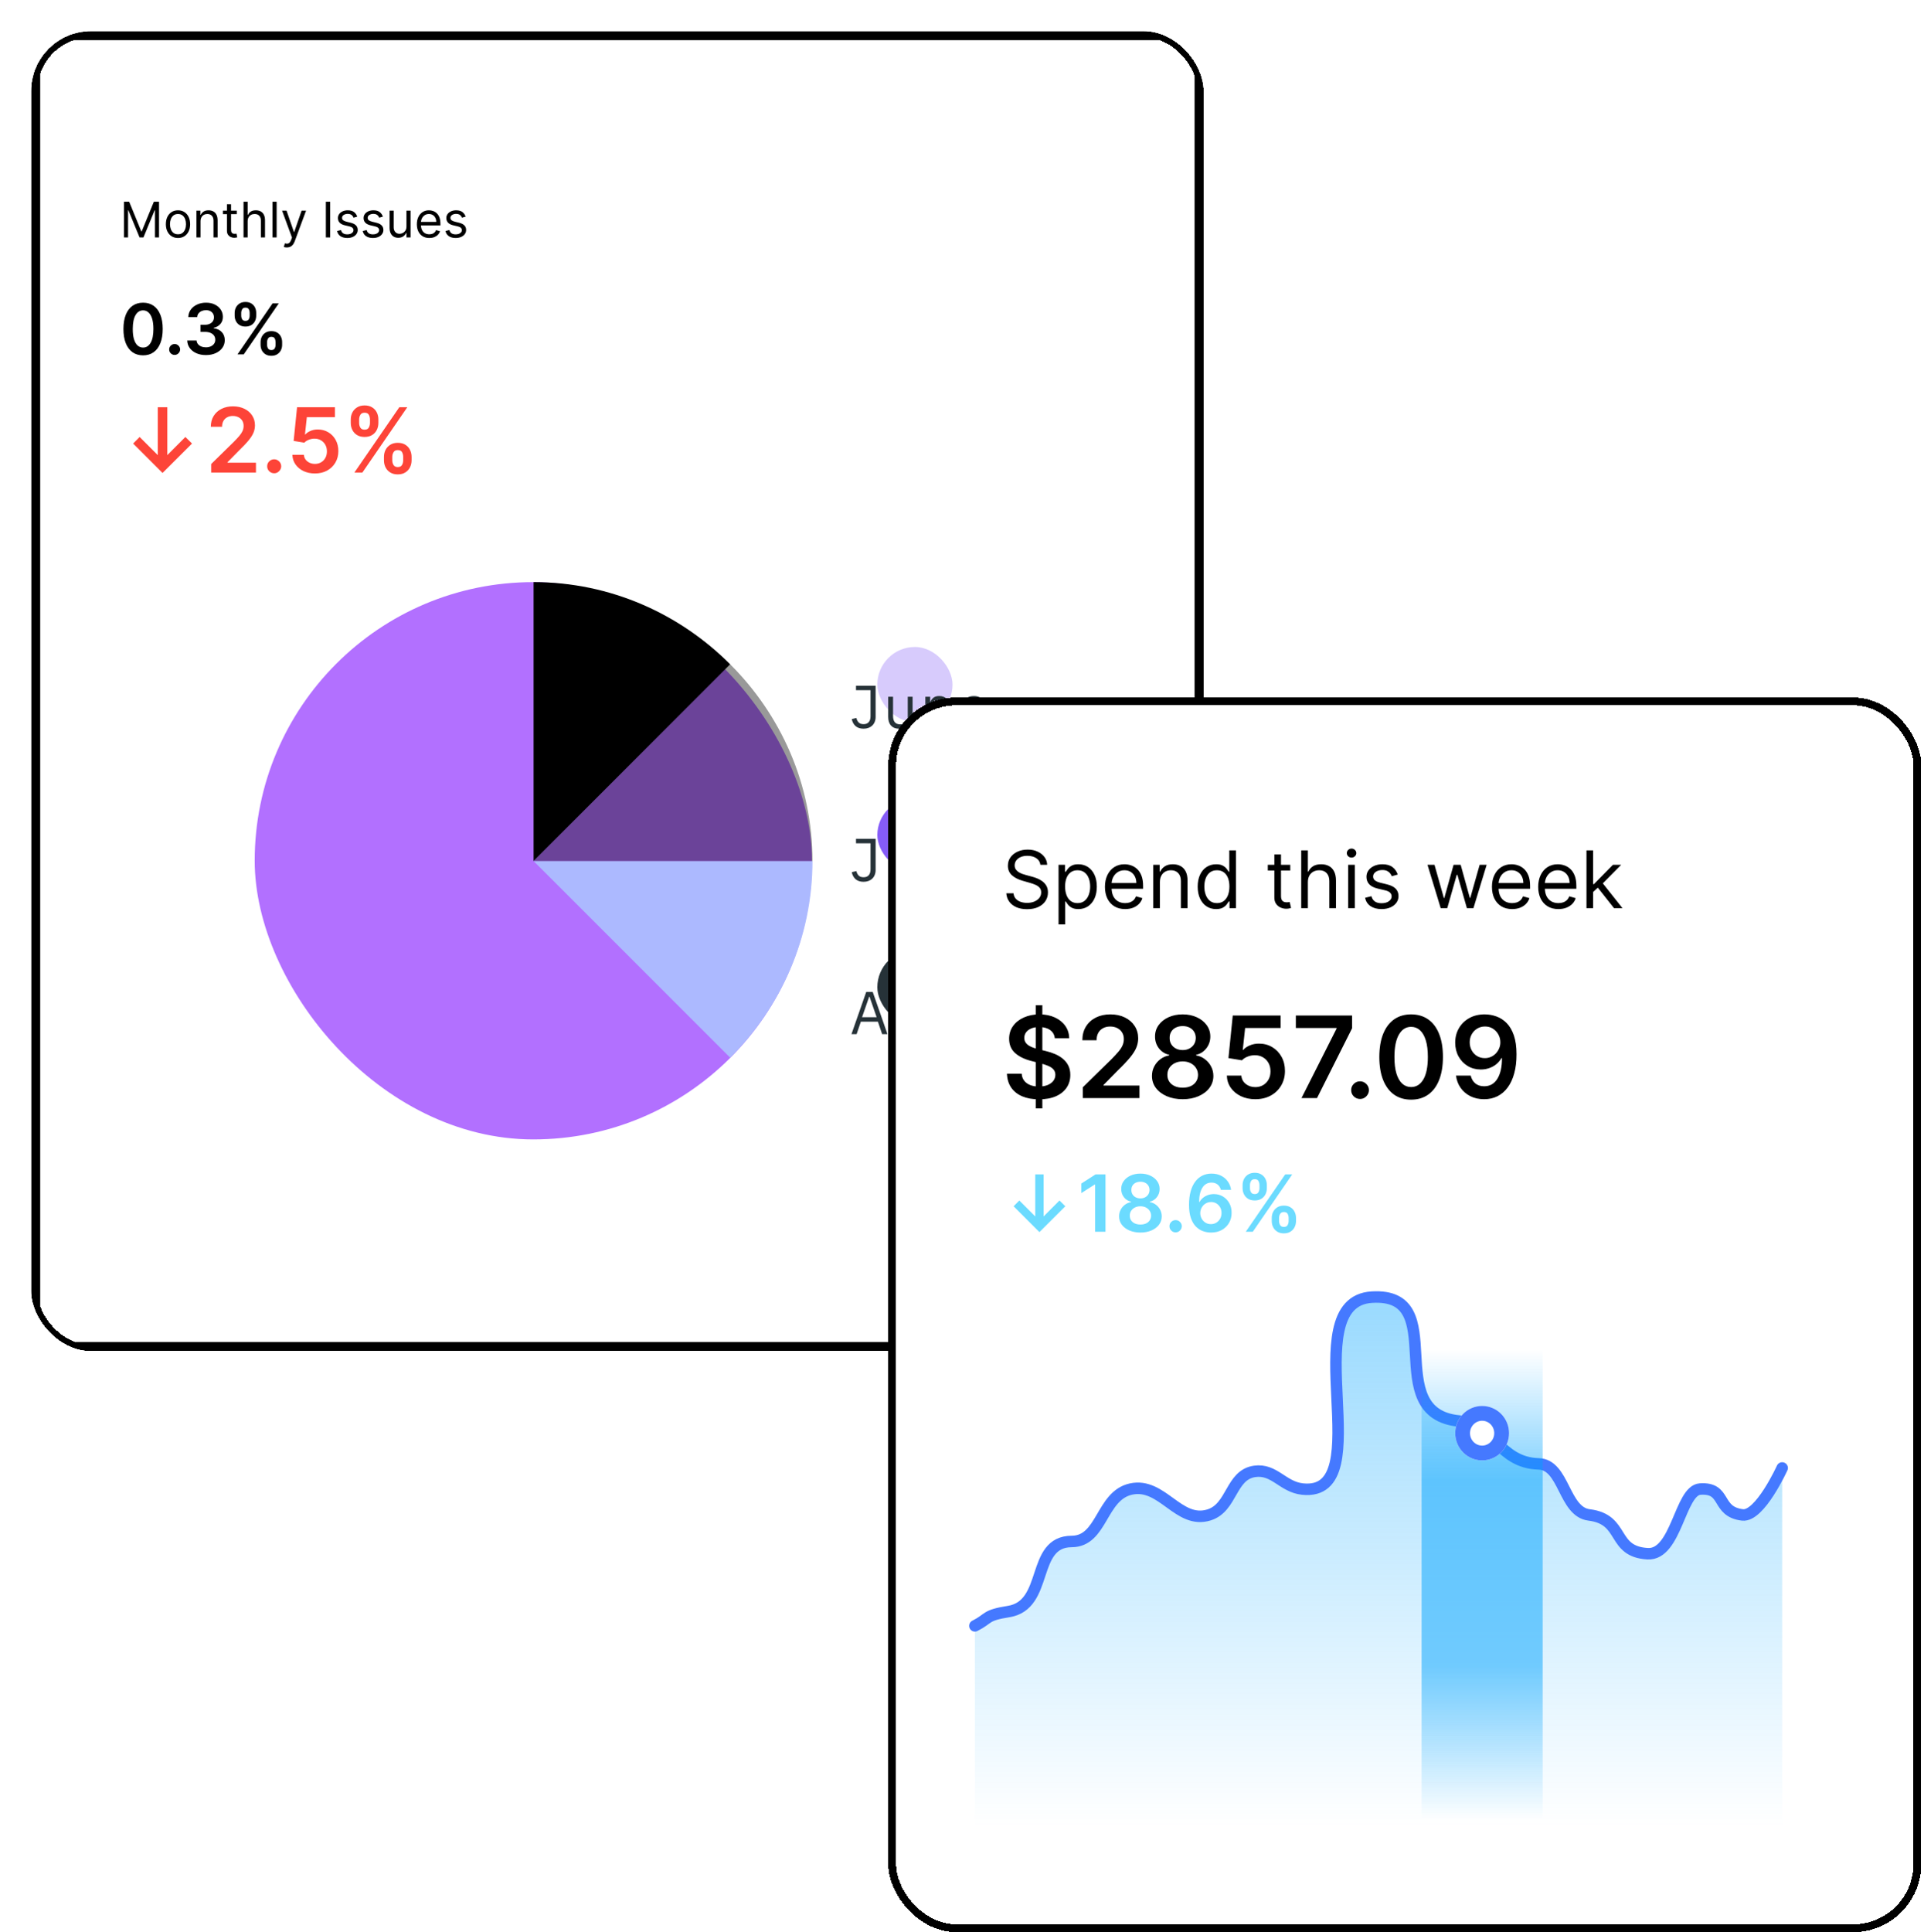 <svg width="491" height="493" viewBox="0 0 491 493" fill="none" xmlns="http://www.w3.org/2000/svg">
<g filter="url(#filter0_d_187_210)">
<g clip-path="url(#clip0_187_210)">
<rect x="1.129" y="1.129" width="296.852" height="334.428" rx="9.608" fill="white" stroke="black" stroke-width="2.257"/>
<path d="M23.649 43.472H24.966L28.061 51.034H28.168L31.264 43.472H32.581V52.582H31.549V45.661H31.46L28.613 52.582H27.617L24.77 45.661H24.681V52.582H23.649V43.472ZM37.426 52.724C36.809 52.724 36.268 52.578 35.802 52.284C35.34 51.99 34.978 51.58 34.717 51.052C34.459 50.524 34.33 49.907 34.33 49.202C34.33 48.49 34.459 47.869 34.717 47.338C34.978 46.807 35.34 46.395 35.802 46.101C36.268 45.808 36.809 45.661 37.426 45.661C38.043 45.661 38.582 45.808 39.045 46.101C39.511 46.395 39.872 46.807 40.13 47.338C40.391 47.869 40.522 48.49 40.522 49.202C40.522 49.907 40.391 50.524 40.13 51.052C39.872 51.58 39.511 51.99 39.045 52.284C38.582 52.578 38.043 52.724 37.426 52.724ZM37.426 51.781C37.894 51.781 38.28 51.661 38.582 51.421C38.885 51.181 39.109 50.865 39.254 50.474C39.399 50.082 39.472 49.658 39.472 49.202C39.472 48.745 39.399 48.319 39.254 47.925C39.109 47.531 38.885 47.212 38.582 46.969C38.28 46.725 37.894 46.604 37.426 46.604C36.957 46.604 36.572 46.725 36.269 46.969C35.967 47.212 35.743 47.531 35.598 47.925C35.452 48.319 35.38 48.745 35.38 49.202C35.38 49.658 35.452 50.082 35.598 50.474C35.743 50.865 35.967 51.181 36.269 51.421C36.572 51.661 36.957 51.781 37.426 51.781ZM43.174 48.472V52.582H42.124V45.75H43.138V46.817H43.227C43.387 46.47 43.63 46.192 43.957 45.981C44.283 45.768 44.704 45.661 45.22 45.661C45.682 45.661 46.087 45.756 46.434 45.946C46.781 46.132 47.051 46.417 47.244 46.8C47.437 47.179 47.533 47.66 47.533 48.241V52.582H46.483V48.312C46.483 47.775 46.344 47.357 46.065 47.057C45.786 46.755 45.404 46.604 44.917 46.604C44.582 46.604 44.283 46.676 44.019 46.822C43.758 46.967 43.552 47.179 43.401 47.458C43.249 47.737 43.174 48.075 43.174 48.472ZM52.422 45.75V46.639H48.882V45.75H52.422ZM49.914 44.113H50.964V50.625C50.964 50.921 51.007 51.144 51.093 51.292C51.181 51.437 51.294 51.535 51.431 51.586C51.57 51.633 51.717 51.657 51.871 51.657C51.987 51.657 52.081 51.651 52.156 51.639C52.23 51.624 52.289 51.612 52.334 51.603L52.547 52.546C52.476 52.573 52.377 52.6 52.249 52.627C52.121 52.656 51.96 52.671 51.764 52.671C51.468 52.671 51.177 52.607 50.892 52.48C50.611 52.352 50.376 52.158 50.19 51.897C50.006 51.636 49.914 51.307 49.914 50.91V44.113ZM55.198 48.472V52.582H54.148V43.472H55.198V46.817H55.287C55.447 46.465 55.687 46.184 56.008 45.977C56.331 45.766 56.761 45.661 57.298 45.661C57.763 45.661 58.171 45.754 58.521 45.941C58.871 46.125 59.142 46.408 59.335 46.791C59.531 47.17 59.628 47.654 59.628 48.241V52.582H58.579V48.312C58.579 47.769 58.438 47.35 58.156 47.053C57.877 46.754 57.49 46.604 56.995 46.604C56.651 46.604 56.343 46.676 56.07 46.822C55.8 46.967 55.587 47.179 55.429 47.458C55.275 47.737 55.198 48.075 55.198 48.472ZM62.599 43.472V52.582H61.549V43.472H62.599ZM65.197 55.144C65.019 55.144 64.861 55.129 64.721 55.1C64.582 55.073 64.486 55.046 64.432 55.02L64.699 54.094C64.954 54.16 65.18 54.183 65.375 54.166C65.571 54.148 65.745 54.06 65.896 53.903C66.05 53.749 66.191 53.498 66.318 53.151L66.514 52.618L63.987 45.75H65.126L67.012 51.194H67.083L68.969 45.75H70.108L67.208 53.578C67.077 53.931 66.916 54.223 66.723 54.455C66.53 54.689 66.306 54.862 66.051 54.975C65.799 55.088 65.515 55.144 65.197 55.144ZM76.262 43.472V52.582H75.159V43.472H76.262ZM83.171 47.28L82.228 47.547C82.169 47.39 82.081 47.237 81.966 47.089C81.853 46.937 81.699 46.813 81.503 46.715C81.307 46.617 81.057 46.568 80.751 46.568C80.333 46.568 79.985 46.665 79.706 46.857C79.43 47.047 79.292 47.289 79.292 47.582C79.292 47.843 79.387 48.049 79.577 48.201C79.767 48.352 80.063 48.478 80.466 48.579L81.481 48.828C82.091 48.976 82.547 49.203 82.846 49.508C83.146 49.811 83.295 50.201 83.295 50.678C83.295 51.07 83.183 51.42 82.957 51.728C82.735 52.036 82.424 52.28 82.023 52.458C81.623 52.635 81.157 52.724 80.627 52.724C79.93 52.724 79.353 52.573 78.896 52.271C78.44 51.968 78.15 51.526 78.029 50.945L79.025 50.696C79.12 51.064 79.3 51.34 79.564 51.523C79.83 51.707 80.179 51.799 80.609 51.799C81.098 51.799 81.487 51.695 81.774 51.488C82.065 51.277 82.21 51.025 82.21 50.732C82.21 50.494 82.127 50.296 81.961 50.136C81.795 49.972 81.54 49.851 81.196 49.771L80.057 49.504C79.431 49.356 78.972 49.126 78.678 48.815C78.388 48.5 78.242 48.107 78.242 47.636C78.242 47.25 78.351 46.909 78.567 46.613C78.787 46.316 79.085 46.083 79.461 45.914C79.841 45.745 80.271 45.661 80.751 45.661C81.427 45.661 81.958 45.809 82.344 46.106C82.732 46.402 83.008 46.794 83.171 47.28ZM89.715 47.28L88.772 47.547C88.713 47.39 88.625 47.237 88.51 47.089C88.397 46.937 88.243 46.813 88.047 46.715C87.851 46.617 87.601 46.568 87.295 46.568C86.877 46.568 86.529 46.665 86.25 46.857C85.974 47.047 85.836 47.289 85.836 47.582C85.836 47.843 85.931 48.049 86.121 48.201C86.311 48.352 86.607 48.478 87.011 48.579L88.025 48.828C88.636 48.976 89.091 49.203 89.39 49.508C89.69 49.811 89.84 50.201 89.84 50.678C89.84 51.07 89.727 51.42 89.502 51.728C89.279 52.036 88.968 52.28 88.567 52.458C88.167 52.635 87.702 52.724 87.171 52.724C86.474 52.724 85.897 52.573 85.441 52.271C84.984 51.968 84.695 51.526 84.573 50.945L85.57 50.696C85.664 51.064 85.844 51.34 86.108 51.523C86.375 51.707 86.723 51.799 87.153 51.799C87.642 51.799 88.031 51.695 88.318 51.488C88.609 51.277 88.754 51.025 88.754 50.732C88.754 50.494 88.671 50.296 88.505 50.136C88.339 49.972 88.084 49.851 87.74 49.771L86.602 49.504C85.976 49.356 85.516 49.126 85.223 48.815C84.932 48.5 84.787 48.107 84.787 47.636C84.787 47.25 84.895 46.909 85.111 46.613C85.331 46.316 85.629 46.083 86.005 45.914C86.385 45.745 86.815 45.661 87.295 45.661C87.972 45.661 88.502 45.809 88.888 46.106C89.276 46.402 89.552 46.794 89.715 47.28ZM95.726 49.789V45.75H96.775V52.582H95.726V51.425H95.654C95.494 51.773 95.245 52.068 94.907 52.311C94.569 52.551 94.142 52.671 93.626 52.671C93.199 52.671 92.82 52.578 92.487 52.391C92.155 52.201 91.894 51.916 91.704 51.537C91.515 51.154 91.42 50.672 91.42 50.091V45.75H92.47V50.02C92.47 50.518 92.609 50.916 92.888 51.212C93.169 51.509 93.528 51.657 93.964 51.657C94.225 51.657 94.49 51.59 94.76 51.457C95.033 51.323 95.261 51.119 95.445 50.843C95.632 50.567 95.726 50.216 95.726 49.789ZM101.563 52.724C100.904 52.724 100.336 52.579 99.859 52.288C99.385 51.995 99.018 51.586 98.76 51.061C98.505 50.533 98.378 49.919 98.378 49.219C98.378 48.52 98.505 47.903 98.76 47.369C99.018 46.832 99.377 46.414 99.837 46.114C100.299 45.812 100.839 45.661 101.456 45.661C101.812 45.661 102.163 45.72 102.51 45.839C102.857 45.957 103.173 46.15 103.457 46.417C103.742 46.681 103.969 47.031 104.138 47.467C104.307 47.903 104.392 48.439 104.392 49.077V49.522H99.125V48.614H103.324C103.324 48.229 103.247 47.885 103.093 47.582C102.941 47.28 102.725 47.041 102.443 46.866C102.165 46.691 101.835 46.604 101.456 46.604C101.038 46.604 100.676 46.708 100.37 46.915C100.068 47.12 99.835 47.387 99.672 47.716C99.509 48.045 99.427 48.398 99.427 48.775V49.379C99.427 49.895 99.516 50.333 99.694 50.692C99.875 51.047 100.126 51.319 100.446 51.506C100.766 51.69 101.139 51.781 101.563 51.781C101.838 51.781 102.087 51.743 102.31 51.666C102.535 51.586 102.729 51.467 102.893 51.31C103.056 51.15 103.182 50.951 103.271 50.714L104.285 50.998C104.178 51.343 103.999 51.645 103.747 51.906C103.495 52.164 103.183 52.366 102.812 52.511C102.442 52.653 102.025 52.724 101.563 52.724ZM110.828 47.28L109.885 47.547C109.826 47.39 109.738 47.237 109.622 47.089C109.51 46.937 109.356 46.813 109.16 46.715C108.964 46.617 108.714 46.568 108.408 46.568C107.99 46.568 107.642 46.665 107.363 46.857C107.087 47.047 106.949 47.289 106.949 47.582C106.949 47.843 107.044 48.049 107.234 48.201C107.424 48.352 107.72 48.478 108.123 48.579L109.138 48.828C109.748 48.976 110.204 49.203 110.503 49.508C110.803 49.811 110.952 50.201 110.952 50.678C110.952 51.07 110.84 51.42 110.614 51.728C110.392 52.036 110.081 52.28 109.68 52.458C109.28 52.635 108.814 52.724 108.284 52.724C107.587 52.724 107.01 52.573 106.553 52.271C106.097 51.968 105.807 51.526 105.686 50.945L106.682 50.696C106.777 51.064 106.957 51.34 107.221 51.523C107.487 51.707 107.836 51.799 108.266 51.799C108.755 51.799 109.144 51.695 109.431 51.488C109.722 51.277 109.867 51.025 109.867 50.732C109.867 50.494 109.784 50.296 109.618 50.136C109.452 49.972 109.197 49.851 108.853 49.771L107.714 49.504C107.089 49.356 106.629 49.126 106.335 48.815C106.045 48.5 105.899 48.107 105.899 47.636C105.899 47.25 106.008 46.909 106.224 46.613C106.444 46.316 106.742 46.083 107.118 45.914C107.498 45.745 107.928 45.661 108.408 45.661C109.084 45.661 109.615 45.809 110.001 46.106C110.389 46.402 110.665 46.794 110.828 47.28Z" fill="black"/>
<path d="M28.513 82.671C27.466 82.671 26.568 82.406 25.818 81.876C25.073 81.343 24.499 80.574 24.096 79.57C23.698 78.561 23.499 77.348 23.499 75.929C23.503 74.51 23.704 73.302 24.103 72.307C24.505 71.307 25.079 70.544 25.825 70.019C26.575 69.494 27.471 69.231 28.513 69.231C29.555 69.231 30.451 69.494 31.201 70.019C31.95 70.544 32.524 71.307 32.923 72.307C33.325 73.306 33.526 74.514 33.526 75.929C33.526 77.352 33.325 78.568 32.923 79.576C32.524 80.58 31.95 81.347 31.201 81.876C30.455 82.406 29.559 82.671 28.513 82.671ZM28.513 80.682C29.326 80.682 29.968 80.281 30.438 79.481C30.913 78.676 31.15 77.492 31.15 75.929C31.15 74.895 31.042 74.027 30.826 73.323C30.61 72.62 30.305 72.091 29.911 71.735C29.517 71.375 29.051 71.195 28.513 71.195C27.703 71.195 27.064 71.597 26.594 72.402C26.123 73.203 25.886 74.378 25.882 75.929C25.878 76.966 25.982 77.839 26.193 78.547C26.409 79.254 26.714 79.788 27.108 80.148C27.502 80.504 27.97 80.682 28.513 80.682ZM36.573 82.563C36.188 82.563 35.857 82.427 35.582 82.156C35.307 81.885 35.171 81.554 35.175 81.165C35.171 80.783 35.307 80.457 35.582 80.186C35.857 79.915 36.188 79.779 36.573 79.779C36.946 79.779 37.27 79.915 37.545 80.186C37.825 80.457 37.967 80.783 37.971 81.165C37.967 81.423 37.899 81.658 37.768 81.87C37.641 82.082 37.471 82.251 37.26 82.378C37.052 82.501 36.823 82.563 36.573 82.563ZM44.554 82.601C43.639 82.601 42.826 82.444 42.114 82.13C41.407 81.817 40.848 81.381 40.437 80.822C40.026 80.262 39.808 79.616 39.782 78.883H42.171C42.193 79.235 42.309 79.542 42.521 79.805C42.733 80.063 43.014 80.264 43.366 80.409C43.718 80.552 44.112 80.625 44.548 80.625C45.014 80.625 45.427 80.544 45.787 80.383C46.147 80.218 46.429 79.989 46.632 79.697C46.836 79.404 46.935 79.068 46.931 78.686C46.935 78.293 46.833 77.945 46.626 77.644C46.418 77.344 46.117 77.109 45.724 76.939C45.334 76.77 44.864 76.685 44.313 76.685H43.163V74.868H44.313C44.766 74.868 45.162 74.789 45.501 74.632C45.844 74.476 46.113 74.255 46.308 73.972C46.503 73.683 46.598 73.351 46.594 72.974C46.598 72.605 46.516 72.285 46.346 72.014C46.181 71.739 45.946 71.525 45.641 71.373C45.34 71.22 44.986 71.144 44.58 71.144C44.181 71.144 43.813 71.216 43.474 71.36C43.135 71.504 42.862 71.709 42.654 71.976C42.447 72.239 42.337 72.552 42.324 72.917H40.055C40.072 72.188 40.282 71.548 40.684 70.998C41.091 70.443 41.633 70.011 42.311 69.701C42.989 69.388 43.749 69.231 44.592 69.231C45.461 69.231 46.215 69.394 46.855 69.72C47.498 70.042 47.996 70.477 48.348 71.023C48.7 71.57 48.875 72.173 48.875 72.834C48.88 73.567 48.663 74.181 48.227 74.677C47.795 75.172 47.227 75.497 46.524 75.649V75.751C47.439 75.878 48.14 76.217 48.627 76.767C49.119 77.314 49.362 77.994 49.358 78.807C49.358 79.536 49.151 80.188 48.736 80.764C48.325 81.336 47.757 81.785 47.032 82.112C46.312 82.438 45.486 82.601 44.554 82.601ZM58.497 79.983V79.296C58.497 78.792 58.603 78.329 58.815 77.905C59.031 77.481 59.345 77.14 59.756 76.882C60.166 76.623 60.664 76.494 61.249 76.494C61.85 76.494 62.355 76.623 62.761 76.882C63.168 77.136 63.475 77.475 63.683 77.898C63.894 78.322 64 78.788 64 79.296V79.983C64 80.487 63.894 80.951 63.683 81.374C63.471 81.798 63.159 82.139 62.748 82.397C62.342 82.656 61.842 82.785 61.249 82.785C60.656 82.785 60.154 82.656 59.743 82.397C59.332 82.139 59.021 81.798 58.809 81.374C58.601 80.951 58.497 80.487 58.497 79.983ZM60.156 79.296V79.983C60.156 80.317 60.236 80.625 60.397 80.904C60.558 81.184 60.842 81.323 61.249 81.323C61.66 81.323 61.941 81.186 62.094 80.91C62.251 80.631 62.329 80.322 62.329 79.983V79.296C62.329 78.958 62.255 78.648 62.107 78.369C61.959 78.085 61.672 77.943 61.249 77.943C60.851 77.943 60.569 78.085 60.404 78.369C60.239 78.648 60.156 78.958 60.156 79.296ZM51.883 72.535V71.849C51.883 71.341 51.99 70.875 52.207 70.451C52.423 70.028 52.736 69.689 53.147 69.434C53.558 69.176 54.056 69.047 54.64 69.047C55.238 69.047 55.74 69.176 56.146 69.434C56.557 69.689 56.867 70.028 57.074 70.451C57.282 70.875 57.385 71.341 57.385 71.849V72.535C57.385 73.044 57.279 73.51 57.068 73.933C56.86 74.353 56.551 74.69 56.14 74.944C55.729 75.198 55.229 75.325 54.64 75.325C54.043 75.325 53.539 75.198 53.128 74.944C52.721 74.69 52.412 74.351 52.2 73.927C51.988 73.503 51.883 73.04 51.883 72.535ZM53.554 71.849V72.535C53.554 72.874 53.632 73.184 53.789 73.463C53.95 73.739 54.234 73.876 54.64 73.876C55.047 73.876 55.327 73.739 55.479 73.463C55.636 73.184 55.714 72.874 55.714 72.535V71.849C55.714 71.51 55.64 71.201 55.492 70.921C55.343 70.638 55.06 70.496 54.64 70.496C54.238 70.496 53.956 70.638 53.795 70.921C53.634 71.205 53.554 71.514 53.554 71.849ZM52.607 82.423L61.554 69.409H63.142L54.196 82.423H52.607Z" fill="black"/>
<path d="M34.696 95.913V108.128L39.311 103.498L41.003 105.174L33.484 112.678L25.98 105.174L27.64 103.498L32.271 108.128V95.913H34.696ZM45.892 112.58V110.399L51.679 104.727C52.232 104.168 52.693 103.671 53.062 103.237C53.431 102.803 53.708 102.383 53.892 101.976C54.077 101.569 54.169 101.135 54.169 100.674C54.169 100.148 54.05 99.697 53.811 99.323C53.572 98.943 53.244 98.65 52.826 98.444C52.408 98.238 51.934 98.135 51.402 98.135C50.854 98.135 50.374 98.249 49.961 98.477C49.549 98.699 49.229 99.016 49.001 99.429C48.779 99.841 48.667 100.332 48.667 100.902H45.795C45.795 99.844 46.036 98.924 46.519 98.143C47.002 97.362 47.666 96.757 48.513 96.328C49.365 95.9 50.341 95.685 51.443 95.685C52.56 95.685 53.542 95.894 54.389 96.312C55.235 96.73 55.892 97.302 56.358 98.029C56.83 98.756 57.066 99.586 57.066 100.519C57.066 101.143 56.947 101.756 56.708 102.359C56.469 102.961 56.049 103.628 55.447 104.36C54.85 105.093 54.012 105.98 52.932 107.022L50.059 109.943V110.057H57.318V112.58H45.892ZM61.973 112.759C61.48 112.759 61.056 112.586 60.704 112.238C60.351 111.891 60.178 111.468 60.183 110.969C60.178 110.48 60.351 110.063 60.704 109.715C61.056 109.368 61.48 109.195 61.973 109.195C62.451 109.195 62.866 109.368 63.219 109.715C63.577 110.063 63.758 110.48 63.764 110.969C63.758 111.3 63.672 111.601 63.503 111.872C63.341 112.143 63.124 112.36 62.852 112.523C62.587 112.68 62.294 112.759 61.973 112.759ZM72.366 112.808C71.281 112.808 70.31 112.604 69.452 112.198C68.595 111.785 67.914 111.221 67.41 110.505C66.911 109.789 66.645 108.969 66.612 108.047H69.542C69.596 108.731 69.892 109.29 70.429 109.724C70.966 110.152 71.612 110.366 72.366 110.366C72.957 110.366 73.484 110.231 73.945 109.96C74.406 109.688 74.769 109.311 75.035 108.828C75.301 108.346 75.431 107.795 75.426 107.176C75.431 106.547 75.298 105.988 75.027 105.5C74.756 105.012 74.384 104.629 73.912 104.352C73.44 104.07 72.898 103.929 72.284 103.929C71.785 103.924 71.294 104.016 70.811 104.206C70.329 104.396 69.946 104.645 69.664 104.955L66.938 104.507L67.808 95.913H77.477V98.436H70.307L69.827 102.855H69.924C70.234 102.491 70.67 102.19 71.235 101.952C71.799 101.707 72.417 101.585 73.09 101.585C74.099 101.585 75 101.824 75.792 102.302C76.584 102.774 77.208 103.425 77.664 104.255C78.12 105.085 78.347 106.034 78.347 107.103C78.347 108.204 78.093 109.186 77.582 110.049C77.078 110.906 76.375 111.582 75.475 112.076C74.579 112.564 73.543 112.808 72.366 112.808ZM89.985 109.455V108.576C89.985 107.93 90.121 107.336 90.392 106.794C90.669 106.251 91.07 105.815 91.597 105.484C92.123 105.153 92.76 104.987 93.509 104.987C94.279 104.987 94.925 105.153 95.446 105.484C95.967 105.809 96.36 106.243 96.626 106.786C96.897 107.328 97.033 107.925 97.033 108.576V109.455C97.033 110.101 96.897 110.695 96.626 111.237C96.355 111.78 95.956 112.217 95.43 112.548C94.909 112.878 94.269 113.044 93.509 113.044C92.749 113.044 92.106 112.878 91.58 112.548C91.054 112.217 90.655 111.78 90.384 111.237C90.118 110.695 89.985 110.101 89.985 109.455ZM92.109 108.576V109.455C92.109 109.884 92.212 110.277 92.418 110.635C92.625 110.993 92.988 111.172 93.509 111.172C94.035 111.172 94.396 110.996 94.591 110.643C94.792 110.285 94.892 109.889 94.892 109.455V108.576C94.892 108.142 94.797 107.746 94.608 107.388C94.418 107.024 94.052 106.843 93.509 106.843C92.999 106.843 92.638 107.024 92.427 107.388C92.215 107.746 92.109 108.142 92.109 108.576ZM81.513 99.917V99.038C81.513 98.387 81.652 97.79 81.928 97.248C82.205 96.705 82.606 96.271 83.133 95.946C83.659 95.615 84.296 95.449 85.045 95.449C85.81 95.449 86.453 95.615 86.974 95.946C87.5 96.271 87.896 96.705 88.162 97.248C88.428 97.79 88.561 98.387 88.561 99.038V99.917C88.561 100.568 88.425 101.165 88.154 101.707C87.888 102.245 87.492 102.676 86.966 103.001C86.44 103.327 85.799 103.49 85.045 103.49C84.28 103.49 83.635 103.327 83.108 103.001C82.588 102.676 82.191 102.242 81.92 101.699C81.649 101.157 81.513 100.563 81.513 99.917ZM83.654 99.038V99.917C83.654 100.351 83.754 100.747 83.955 101.105C84.161 101.458 84.524 101.634 85.045 101.634C85.566 101.634 85.924 101.458 86.12 101.105C86.32 100.747 86.421 100.351 86.421 99.917V99.038C86.421 98.604 86.326 98.208 86.136 97.85C85.946 97.486 85.582 97.305 85.045 97.305C84.53 97.305 84.169 97.486 83.963 97.85C83.757 98.213 83.654 98.609 83.654 99.038ZM82.441 112.58L93.9 95.913H95.934L84.475 112.58H82.441Z" fill="#FD4438"/>
</g>
<rect x="0.752" y="0.752" width="297.606" height="335.182" rx="14.489" stroke="black" stroke-width="1.503" shape-rendering="crispEdges"/>
</g>
<rect x="65" y="148.528" width="142.203" height="142.203" rx="71.102" fill="#B270FF"/>
<g style="mix-blend-mode:overlay">
<path d="M136.17 219.699H207.341C207.341 239.298 199.234 257.04 186.355 269.884L136.17 219.699Z" fill="#ACB9FF"/>
</g>
<g opacity="0.4">
<path d="M136.17 219.698H207.341C207.341 200.1 199.234 182.357 186.355 169.514L136.17 219.698Z" fill="black"/>
</g>
<path d="M136.171 219.699V148.529C155.769 148.529 173.512 156.636 186.355 169.515L136.171 219.699Z" fill="black"/>
<g opacity="0.4">
<g opacity="0.8">
<rect x="223.893" y="165.081" width="19.186" height="19.186" rx="9.593" fill="#855CF8"/>
</g>
</g>
<path d="M223.455 174.966V182.953C223.455 183.406 223.378 183.818 223.223 184.189C223.079 184.56 222.868 184.874 222.59 185.131C222.322 185.389 221.998 185.589 221.617 185.734C221.236 185.867 220.819 185.934 220.365 185.934C219.531 185.934 218.857 185.713 218.342 185.27C217.837 184.817 217.513 184.22 217.369 183.478L218.543 183.2C218.646 183.664 218.841 184.045 219.13 184.343C219.418 184.632 219.84 184.776 220.396 184.776C220.952 184.776 221.385 184.606 221.694 184.266C222.003 183.926 222.157 183.411 222.157 182.721V176.11H218.45V174.966H223.455ZM231.656 184.451H231.594C231.512 184.637 231.409 184.822 231.285 185.008C231.172 185.183 231.028 185.342 230.853 185.486C230.678 185.62 230.466 185.728 230.219 185.811C229.972 185.893 229.684 185.934 229.354 185.934C228.53 185.934 227.876 185.672 227.392 185.147C226.908 184.611 226.666 183.859 226.666 182.891V177.778H227.902V182.675C227.902 184.106 228.51 184.822 229.725 184.822C229.972 184.822 230.209 184.791 230.435 184.729C230.672 184.668 230.878 184.575 231.053 184.451C231.239 184.328 231.383 184.173 231.486 183.988C231.599 183.792 231.656 183.561 231.656 183.293V177.778H232.892V185.749H231.656V184.451ZM236.143 185.749V177.778H237.379V179.076H237.441C237.636 178.622 237.909 178.262 238.259 177.994C238.62 177.726 239.099 177.593 239.696 177.593C240.52 177.593 241.169 177.86 241.642 178.396C242.126 178.921 242.368 179.668 242.368 180.636V185.749H241.133V180.852C241.133 179.421 240.53 178.705 239.325 178.705C239.078 178.705 238.836 178.736 238.599 178.797C238.373 178.859 238.167 178.952 237.981 179.076C237.796 179.199 237.647 179.359 237.533 179.554C237.43 179.74 237.379 179.961 237.379 180.219V185.749H236.143ZM248.539 185.934C247.994 185.934 247.499 185.837 247.056 185.641C246.624 185.445 246.248 185.167 245.929 184.807C245.62 184.436 245.378 183.998 245.203 183.494C245.038 182.979 244.955 182.402 244.955 181.763C244.955 181.135 245.038 180.564 245.203 180.049C245.378 179.534 245.62 179.096 245.929 178.736C246.248 178.365 246.624 178.082 247.056 177.886C247.499 177.69 247.994 177.593 248.539 177.593C249.075 177.593 249.554 177.69 249.976 177.886C250.398 178.082 250.759 178.355 251.057 178.705C251.356 179.045 251.583 179.451 251.737 179.925C251.902 180.399 251.984 180.919 251.984 181.485V182.072H246.253V182.443C246.253 182.783 246.305 183.102 246.408 183.401C246.521 183.689 246.675 183.942 246.871 184.158C247.077 184.374 247.324 184.544 247.612 184.668C247.911 184.791 248.246 184.853 248.617 184.853C249.121 184.853 249.559 184.735 249.93 184.498C250.311 184.261 250.604 183.921 250.81 183.478L251.691 184.112C251.433 184.657 251.032 185.1 250.486 185.44C249.94 185.77 249.291 185.934 248.539 185.934ZM248.539 178.628C248.199 178.628 247.891 178.689 247.612 178.813C247.334 178.926 247.092 179.091 246.886 179.307C246.691 179.524 246.536 179.781 246.423 180.08C246.31 180.368 246.253 180.687 246.253 181.037V181.146H250.656V180.976C250.656 180.265 250.46 179.699 250.069 179.276C249.688 178.844 249.178 178.628 248.539 178.628Z" fill="#263238"/>
<rect x="223.893" y="203.703" width="18.758" height="18.758" rx="9.379" fill="#855CF8"/>
<path d="M223.456 214.029V222.015C223.456 222.469 223.378 222.881 223.224 223.251C223.08 223.622 222.869 223.936 222.59 224.194C222.323 224.451 221.998 224.652 221.617 224.796C221.236 224.93 220.819 224.997 220.366 224.997C219.532 224.997 218.857 224.775 218.342 224.333C217.838 223.88 217.513 223.282 217.369 222.541L218.543 222.263C218.646 222.726 218.842 223.107 219.13 223.406C219.418 223.694 219.841 223.838 220.397 223.838C220.953 223.838 221.386 223.668 221.694 223.329C222.003 222.989 222.158 222.474 222.158 221.784V215.172H218.45V214.029H223.456ZM231.656 223.514H231.595C231.512 223.699 231.409 223.885 231.286 224.07C231.172 224.245 231.028 224.405 230.853 224.549C230.678 224.683 230.467 224.791 230.22 224.873C229.973 224.956 229.684 224.997 229.355 224.997C228.531 224.997 227.877 224.734 227.393 224.209C226.909 223.674 226.667 222.922 226.667 221.954V216.84H227.903V221.737C227.903 223.169 228.51 223.885 229.725 223.885C229.973 223.885 230.209 223.854 230.436 223.792C230.673 223.73 230.879 223.637 231.054 223.514C231.239 223.39 231.383 223.236 231.486 223.05C231.6 222.855 231.656 222.623 231.656 222.355V216.84H232.892V224.812H231.656V223.514ZM237.457 224.812C237.024 224.812 236.694 224.693 236.468 224.456C236.252 224.209 236.143 223.9 236.143 223.529V213.38H237.379V223.73H238.553V224.812H237.457ZM245.734 216.84H246.954L243.385 226.665C243.293 226.902 243.2 227.098 243.107 227.252C243.015 227.417 242.901 227.546 242.768 227.638C242.634 227.731 242.464 227.798 242.258 227.839C242.062 227.88 241.82 227.901 241.532 227.901H240.898V226.82H242.15L242.752 225.12L239.771 216.84H241.006L242.922 222.263L243.293 223.56H243.37L243.803 222.263L245.734 216.84Z" fill="#263238"/>
<rect x="223.893" y="242.323" width="19.186" height="19.186" rx="9.593" fill="#263238"/>
<path d="M225.123 263.874L224.042 260.692H219.686L218.604 263.874H217.291L221.061 253.091H222.714L226.483 263.874H225.123ZM221.895 254.296H221.818L219.995 259.549H223.718L221.895 254.296ZM233.677 262.576H233.616C233.533 262.762 233.43 262.947 233.307 263.133C233.193 263.308 233.049 263.467 232.874 263.611C232.699 263.745 232.488 263.853 232.241 263.936C231.994 264.018 231.705 264.059 231.376 264.059C230.552 264.059 229.898 263.797 229.414 263.272C228.93 262.736 228.688 261.984 228.688 261.016V255.903H229.924V260.8C229.924 262.231 230.531 262.947 231.746 262.947C231.994 262.947 232.23 262.916 232.457 262.854C232.694 262.793 232.9 262.7 233.075 262.576C233.26 262.453 233.404 262.298 233.507 262.113C233.621 261.917 233.677 261.686 233.677 261.418V255.903H234.913V263.874H233.677V262.576ZM244.884 264.755C244.884 265.578 244.56 266.181 243.911 266.562C243.273 266.953 242.31 267.149 241.022 267.149C239.776 267.149 238.88 266.979 238.334 266.639C237.789 266.299 237.516 265.815 237.516 265.187C237.516 264.755 237.629 264.415 237.855 264.168C238.082 263.931 238.391 263.756 238.782 263.642V263.472C238.309 263.246 238.072 262.875 238.072 262.36C238.072 261.958 238.2 261.655 238.458 261.449C238.715 261.232 239.045 261.073 239.447 260.97V260.908C238.973 260.681 238.602 260.357 238.334 259.935C238.077 259.513 237.948 259.023 237.948 258.467C237.948 258.066 238.02 257.695 238.164 257.355C238.309 257.015 238.509 256.727 238.767 256.49C239.035 256.243 239.349 256.052 239.709 255.918C240.08 255.784 240.492 255.718 240.945 255.718C241.511 255.718 242.016 255.821 242.459 256.027V255.887C242.459 255.579 242.531 255.326 242.675 255.131C242.819 254.925 243.056 254.822 243.386 254.822H244.575V255.903H243.061V256.413C243.35 256.66 243.571 256.959 243.726 257.309C243.89 257.649 243.973 258.035 243.973 258.467C243.973 258.869 243.901 259.24 243.757 259.58C243.612 259.919 243.406 260.213 243.139 260.46C242.881 260.697 242.567 260.882 242.196 261.016C241.826 261.15 241.414 261.217 240.961 261.217C240.703 261.217 240.446 261.191 240.188 261.14C239.92 261.212 239.678 261.32 239.462 261.464C239.246 261.598 239.138 261.789 239.138 262.036C239.138 262.273 239.251 262.432 239.478 262.515C239.704 262.597 239.998 262.638 240.358 262.638H242.057C243.046 262.638 243.762 262.829 244.205 263.21C244.658 263.581 244.884 264.095 244.884 264.755ZM243.726 264.847C243.726 264.528 243.602 264.271 243.355 264.075C243.118 263.889 242.691 263.797 242.073 263.797H239.416C238.921 264.023 238.674 264.384 238.674 264.878C238.674 265.228 238.803 265.527 239.06 265.774C239.328 266.021 239.776 266.145 240.404 266.145H241.548C242.238 266.145 242.773 266.037 243.154 265.82C243.535 265.604 243.726 265.28 243.726 264.847ZM240.961 260.228C241.486 260.228 241.903 260.105 242.212 259.858C242.521 259.6 242.675 259.209 242.675 258.684V258.251C242.675 257.726 242.521 257.34 242.212 257.092C241.903 256.835 241.486 256.706 240.961 256.706C240.435 256.706 240.018 256.835 239.709 257.092C239.4 257.34 239.246 257.726 239.246 258.251V258.684C239.246 259.209 239.4 259.6 239.709 259.858C240.018 260.105 240.435 260.228 240.961 260.228ZM251.798 262.576H251.736C251.653 262.762 251.55 262.947 251.427 263.133C251.313 263.308 251.169 263.467 250.994 263.611C250.819 263.745 250.608 263.853 250.361 263.936C250.114 264.018 249.825 264.059 249.496 264.059C248.672 264.059 248.018 263.797 247.534 263.272C247.05 262.736 246.808 261.984 246.808 261.016V255.903H248.044V260.8C248.044 262.231 248.651 262.947 249.867 262.947C250.114 262.947 250.351 262.916 250.577 262.854C250.814 262.793 251.02 262.7 251.195 262.576C251.38 262.453 251.525 262.298 251.628 262.113C251.741 261.917 251.798 261.686 251.798 261.418V255.903H253.033V263.874H251.798V262.576ZM258.679 264.059C257.938 264.059 257.314 263.92 256.81 263.642C256.315 263.354 255.888 262.973 255.528 262.499L256.408 261.789C256.717 262.18 257.062 262.484 257.443 262.7C257.824 262.906 258.267 263.009 258.772 263.009C259.297 263.009 259.704 262.896 259.992 262.669C260.291 262.443 260.44 262.123 260.44 261.711C260.44 261.402 260.337 261.14 260.131 260.923C259.935 260.697 259.575 260.542 259.05 260.46L258.416 260.367C258.046 260.316 257.706 260.239 257.397 260.136C257.088 260.022 256.815 259.878 256.578 259.703C256.352 259.518 256.171 259.291 256.037 259.023C255.914 258.756 255.852 258.436 255.852 258.066C255.852 257.674 255.924 257.334 256.068 257.046C256.212 256.747 256.408 256.5 256.655 256.305C256.913 256.109 257.217 255.965 257.567 255.872C257.917 255.769 258.293 255.718 258.694 255.718C259.343 255.718 259.884 255.831 260.316 256.057C260.759 256.284 261.146 256.598 261.475 257L260.656 257.741C260.481 257.494 260.224 257.273 259.884 257.077C259.544 256.871 259.117 256.768 258.602 256.768C258.087 256.768 257.695 256.881 257.428 257.108C257.17 257.324 257.042 257.623 257.042 258.004C257.042 258.395 257.17 258.678 257.428 258.853C257.695 259.029 258.077 259.157 258.571 259.24L259.189 259.332C260.074 259.466 260.703 259.724 261.073 260.105C261.444 260.475 261.63 260.965 261.63 261.572C261.63 262.345 261.367 262.952 260.842 263.395C260.316 263.838 259.596 264.059 258.679 264.059ZM266.087 263.874C265.655 263.874 265.325 263.756 265.099 263.519C264.882 263.272 264.774 262.952 264.774 262.561V256.984H263.461V255.903H264.203C264.471 255.903 264.651 255.851 264.743 255.748C264.846 255.635 264.898 255.445 264.898 255.177V253.694H266.01V255.903H267.756V256.984H266.01V262.793H267.632V263.874H266.087Z" fill="#263238"/>
<g filter="url(#filter1_d_187_210)">
<rect x="218.683" y="169.966" width="263.626" height="315.033" rx="17.382" fill="white" shape-rendering="crispEdges"/>
<rect x="219.682" y="170.964" width="261.629" height="313.036" rx="16.383" stroke="black" stroke-width="1.997" shape-rendering="crispEdges"/>
<path d="M257.505 212.668C257.418 211.939 257.068 211.372 256.453 210.969C255.839 210.565 255.085 210.364 254.192 210.364C253.539 210.364 252.968 210.469 252.478 210.681C251.993 210.892 251.614 211.182 251.34 211.552C251.072 211.922 250.937 212.342 250.937 212.812C250.937 213.206 251.031 213.544 251.218 213.828C251.41 214.106 251.655 214.339 251.953 214.526C252.25 214.709 252.562 214.86 252.889 214.98C253.215 215.095 253.515 215.189 253.789 215.261L255.287 215.664C255.671 215.765 256.098 215.904 256.569 216.082C257.044 216.259 257.498 216.502 257.93 216.809C258.367 217.111 258.727 217.5 259.01 217.976C259.293 218.451 259.435 219.034 259.435 219.726C259.435 220.522 259.226 221.243 258.808 221.886C258.395 222.529 257.79 223.041 256.993 223.42C256.201 223.799 255.239 223.989 254.106 223.989C253.05 223.989 252.135 223.818 251.362 223.477C250.594 223.137 249.989 222.661 249.547 222.052C249.11 221.442 248.863 220.734 248.806 219.927H250.649C250.697 220.484 250.884 220.945 251.211 221.31C251.542 221.67 251.96 221.939 252.464 222.116C252.973 222.289 253.52 222.376 254.106 222.376C254.787 222.376 255.4 222.265 255.942 222.044C256.485 221.819 256.914 221.507 257.231 221.108C257.548 220.705 257.706 220.234 257.706 219.697C257.706 219.207 257.57 218.809 257.296 218.501C257.022 218.194 256.662 217.944 256.216 217.752C255.769 217.56 255.287 217.392 254.768 217.248L252.954 216.73C251.801 216.399 250.889 215.926 250.217 215.311C249.545 214.697 249.209 213.892 249.209 212.899C249.209 212.073 249.432 211.353 249.879 210.738C250.33 210.119 250.935 209.639 251.693 209.298C252.457 208.952 253.309 208.78 254.25 208.78C255.2 208.78 256.045 208.95 256.785 209.291C257.524 209.627 258.11 210.088 258.542 210.673C258.979 211.259 259.209 211.924 259.233 212.668H257.505ZM262.141 227.877V212.668H263.783V214.425H263.984C264.109 214.233 264.282 213.988 264.503 213.691C264.728 213.388 265.05 213.12 265.468 212.884C265.89 212.644 266.461 212.524 267.182 212.524C268.113 212.524 268.934 212.757 269.644 213.223C270.355 213.688 270.909 214.349 271.308 215.203C271.706 216.058 271.906 217.066 271.906 218.228C271.906 219.399 271.706 220.414 271.308 221.274C270.909 222.128 270.357 222.791 269.652 223.261C268.946 223.727 268.132 223.96 267.21 223.96C266.5 223.96 265.931 223.842 265.504 223.607C265.076 223.367 264.747 223.096 264.517 222.793C264.287 222.486 264.109 222.232 263.984 222.03H263.84V227.877H262.141ZM263.811 218.199C263.811 219.034 263.934 219.771 264.179 220.41C264.423 221.043 264.781 221.54 265.252 221.9C265.722 222.256 266.298 222.433 266.98 222.433C267.69 222.433 268.283 222.246 268.759 221.872C269.239 221.492 269.599 220.983 269.839 220.345C270.084 219.702 270.206 218.986 270.206 218.199C270.206 217.421 270.086 216.72 269.846 216.096C269.611 215.467 269.253 214.97 268.773 214.605C268.298 214.236 267.7 214.051 266.98 214.051C266.289 214.051 265.708 214.226 265.237 214.577C264.767 214.922 264.411 215.407 264.171 216.031C263.931 216.651 263.811 217.373 263.811 218.199ZM279.136 223.96C278.07 223.96 277.151 223.725 276.378 223.254C275.61 222.779 275.017 222.116 274.599 221.267C274.186 220.412 273.98 219.418 273.98 218.285C273.98 217.152 274.186 216.154 274.599 215.29C275.017 214.421 275.597 213.744 276.342 213.259C277.091 212.769 277.964 212.524 278.963 212.524C279.539 212.524 280.108 212.62 280.67 212.812C281.231 213.004 281.743 213.316 282.204 213.748C282.664 214.176 283.032 214.742 283.305 215.448C283.579 216.154 283.716 217.023 283.716 218.055V218.775H275.189V217.306H281.987C281.987 216.682 281.863 216.125 281.613 215.635C281.368 215.146 281.018 214.759 280.562 214.476C280.11 214.193 279.577 214.051 278.963 214.051C278.286 214.051 277.7 214.219 277.206 214.555C276.716 214.886 276.339 215.318 276.075 215.851C275.811 216.384 275.679 216.955 275.679 217.565V218.545C275.679 219.38 275.823 220.088 276.111 220.669C276.404 221.245 276.81 221.684 277.328 221.987C277.847 222.284 278.449 222.433 279.136 222.433C279.582 222.433 279.986 222.371 280.346 222.246C280.71 222.116 281.025 221.924 281.289 221.67C281.553 221.411 281.757 221.089 281.901 220.705L283.543 221.166C283.37 221.723 283.08 222.212 282.672 222.635C282.264 223.053 281.759 223.379 281.159 223.614C280.559 223.845 279.885 223.96 279.136 223.96ZM288.001 217.075V223.729H286.301V212.668H287.943V214.397H288.087C288.346 213.835 288.74 213.384 289.268 213.043C289.796 212.697 290.478 212.524 291.313 212.524C292.062 212.524 292.717 212.678 293.279 212.985C293.841 213.288 294.278 213.748 294.59 214.368C294.902 214.982 295.058 215.76 295.058 216.701V223.729H293.358V216.816C293.358 215.947 293.133 215.27 292.681 214.785C292.23 214.296 291.611 214.051 290.824 214.051C290.281 214.051 289.796 214.169 289.369 214.404C288.946 214.639 288.613 214.982 288.368 215.434C288.123 215.885 288.001 216.432 288.001 217.075ZM302.34 223.96C301.418 223.96 300.605 223.727 299.899 223.261C299.193 222.791 298.641 222.128 298.243 221.274C297.844 220.414 297.645 219.399 297.645 218.228C297.645 217.066 297.844 216.058 298.243 215.203C298.641 214.349 299.196 213.688 299.906 213.223C300.617 212.757 301.438 212.524 302.369 212.524C303.089 212.524 303.658 212.644 304.076 212.884C304.498 213.12 304.82 213.388 305.041 213.691C305.266 213.988 305.442 214.233 305.566 214.425H305.71V208.981H307.41V223.729H305.768V222.03H305.566C305.442 222.232 305.264 222.486 305.034 222.793C304.803 223.096 304.474 223.367 304.047 223.607C303.62 223.842 303.051 223.96 302.34 223.96ZM302.571 222.433C303.252 222.433 303.829 222.256 304.299 221.9C304.77 221.54 305.127 221.043 305.372 220.41C305.617 219.771 305.739 219.034 305.739 218.199C305.739 217.373 305.619 216.651 305.379 216.031C305.139 215.407 304.784 214.922 304.313 214.577C303.843 214.226 303.262 214.051 302.571 214.051C301.851 214.051 301.25 214.236 300.77 214.605C300.295 214.97 299.937 215.467 299.697 216.096C299.462 216.72 299.344 217.421 299.344 218.199C299.344 218.986 299.465 219.702 299.705 220.345C299.949 220.983 300.309 221.492 300.785 221.872C301.265 222.246 301.86 222.433 302.571 222.433ZM321.273 212.668V214.109H315.54V212.668H321.273ZM317.211 210.018H318.911V220.561C318.911 221.041 318.98 221.401 319.119 221.641C319.263 221.876 319.446 222.035 319.667 222.116C319.892 222.193 320.13 222.232 320.38 222.232C320.567 222.232 320.72 222.222 320.84 222.203C320.961 222.179 321.057 222.16 321.129 222.145L321.474 223.672C321.359 223.715 321.198 223.758 320.992 223.802C320.785 223.85 320.524 223.874 320.207 223.874C319.727 223.874 319.256 223.77 318.795 223.564C318.339 223.357 317.96 223.043 317.657 222.62C317.36 222.198 317.211 221.665 317.211 221.022V210.018ZM325.766 217.075V223.729H324.067V208.981H325.766V214.397H325.91C326.169 213.825 326.558 213.372 327.077 213.036C327.6 212.695 328.296 212.524 329.165 212.524C329.919 212.524 330.579 212.675 331.146 212.978C331.712 213.276 332.151 213.734 332.463 214.353C332.78 214.968 332.939 215.75 332.939 216.701V223.729H331.239V216.816C331.239 215.938 331.011 215.258 330.555 214.778C330.104 214.293 329.477 214.051 328.676 214.051C328.119 214.051 327.619 214.169 327.178 214.404C326.741 214.639 326.395 214.982 326.141 215.434C325.891 215.885 325.766 216.432 325.766 217.075ZM336.048 223.729V212.668H337.747V223.729H336.048ZM336.912 210.825C336.581 210.825 336.295 210.712 336.055 210.486C335.82 210.261 335.702 209.989 335.702 209.672C335.702 209.356 335.82 209.084 336.055 208.859C336.295 208.633 336.581 208.52 336.912 208.52C337.243 208.52 337.527 208.633 337.762 208.859C338.002 209.084 338.122 209.356 338.122 209.672C338.122 209.989 338.002 210.261 337.762 210.486C337.527 210.712 337.243 210.825 336.912 210.825ZM348.695 215.146L347.169 215.578C347.073 215.323 346.931 215.076 346.744 214.836C346.561 214.591 346.312 214.389 345.995 214.231C345.678 214.073 345.272 213.993 344.778 213.993C344.101 213.993 343.537 214.149 343.085 214.461C342.639 214.769 342.416 215.16 342.416 215.635C342.416 216.058 342.569 216.391 342.877 216.636C343.184 216.881 343.664 217.085 344.317 217.248L345.959 217.652C346.948 217.892 347.685 218.259 348.17 218.753C348.654 219.243 348.897 219.874 348.897 220.647C348.897 221.281 348.714 221.848 348.35 222.347C347.99 222.846 347.485 223.24 346.837 223.528C346.189 223.816 345.435 223.96 344.576 223.96C343.448 223.96 342.514 223.715 341.775 223.225C341.035 222.736 340.567 222.02 340.371 221.079L341.984 220.676C342.137 221.271 342.428 221.718 342.855 222.016C343.287 222.313 343.851 222.462 344.547 222.462C345.339 222.462 345.968 222.294 346.434 221.958C346.905 221.617 347.14 221.209 347.14 220.734C347.14 220.35 347.005 220.028 346.736 219.769C346.468 219.505 346.055 219.308 345.498 219.178L343.654 218.746C342.641 218.506 341.897 218.134 341.422 217.63C340.951 217.121 340.716 216.485 340.716 215.722C340.716 215.097 340.891 214.545 341.242 214.065C341.597 213.585 342.08 213.208 342.689 212.935C343.304 212.661 344 212.524 344.778 212.524C345.872 212.524 346.732 212.764 347.356 213.244C347.985 213.724 348.431 214.358 348.695 215.146ZM359.665 223.729L356.294 212.668H358.08L360.471 221.137H360.586L362.948 212.668H364.763L367.096 221.108H367.212L369.603 212.668H371.388L368.018 223.729H366.348L363.928 215.232H363.755L361.335 223.729H359.665ZM377.897 223.96C376.831 223.96 375.911 223.725 375.139 223.254C374.37 222.779 373.777 222.116 373.36 221.267C372.947 220.412 372.74 219.418 372.74 218.285C372.74 217.152 372.947 216.154 373.36 215.29C373.777 214.421 374.358 213.744 375.103 213.259C375.851 212.769 376.725 212.524 377.724 212.524C378.3 212.524 378.869 212.62 379.431 212.812C379.992 213.004 380.504 213.316 380.964 213.748C381.425 214.176 381.793 214.742 382.066 215.448C382.34 216.154 382.477 217.023 382.477 218.055V218.775H373.95V217.306H380.748C380.748 216.682 380.624 216.125 380.374 215.635C380.129 215.146 379.779 214.759 379.323 214.476C378.871 214.193 378.338 214.051 377.724 214.051C377.047 214.051 376.461 214.219 375.967 214.555C375.477 214.886 375.1 215.318 374.836 215.851C374.572 216.384 374.44 216.955 374.44 217.565V218.545C374.44 219.38 374.584 220.088 374.872 220.669C375.165 221.245 375.571 221.684 376.089 221.987C376.608 222.284 377.21 222.433 377.897 222.433C378.343 222.433 378.746 222.371 379.106 222.246C379.471 222.116 379.786 221.924 380.05 221.67C380.314 221.411 380.518 221.089 380.662 220.705L382.304 221.166C382.131 221.723 381.841 222.212 381.433 222.635C381.024 223.053 380.52 223.379 379.92 223.614C379.32 223.845 378.646 223.96 377.897 223.96ZM389.7 223.96C388.634 223.96 387.714 223.725 386.942 223.254C386.173 222.779 385.58 222.116 385.163 221.267C384.75 220.412 384.543 219.418 384.543 218.285C384.543 217.152 384.75 216.154 385.163 215.29C385.58 214.421 386.161 213.744 386.906 213.259C387.654 212.769 388.528 212.524 389.527 212.524C390.103 212.524 390.672 212.62 391.234 212.812C391.795 213.004 392.307 213.316 392.767 213.748C393.228 214.176 393.596 214.742 393.869 215.448C394.143 216.154 394.28 217.023 394.28 218.055V218.775H385.753V217.306H392.551C392.551 216.682 392.427 216.125 392.177 215.635C391.932 215.146 391.582 214.759 391.126 214.476C390.674 214.193 390.141 214.051 389.527 214.051C388.85 214.051 388.264 214.219 387.77 214.555C387.28 214.886 386.903 215.318 386.639 215.851C386.375 216.384 386.243 216.955 386.243 217.565V218.545C386.243 219.38 386.387 220.088 386.675 220.669C386.968 221.245 387.374 221.684 387.892 221.987C388.411 222.284 389.013 222.433 389.7 222.433C390.146 222.433 390.549 222.371 390.909 222.246C391.274 222.116 391.589 221.924 391.853 221.67C392.117 221.411 392.321 221.089 392.465 220.705L394.107 221.166C393.934 221.723 393.644 222.212 393.236 222.635C392.827 223.053 392.323 223.379 391.723 223.614C391.123 223.845 390.449 223.96 389.7 223.96ZM398.449 219.697L398.42 217.594H398.766L403.605 212.668H405.708L400.552 217.882H400.408L398.449 219.697ZM396.865 223.729V208.981H398.564V223.729H396.865ZM403.893 223.729L399.573 218.256L400.782 217.075L406.054 223.729H403.893Z" fill="black"/>
<path d="M256.315 274.818V248.482H258.003V274.818H256.315ZM261.182 256.907C261.086 256.009 260.681 255.309 259.968 254.809C259.261 254.308 258.342 254.058 257.211 254.058C256.415 254.058 255.733 254.178 255.163 254.418C254.594 254.658 254.159 254.984 253.857 255.395C253.555 255.807 253.401 256.276 253.394 256.805C253.394 257.244 253.493 257.624 253.692 257.947C253.898 258.269 254.176 258.543 254.525 258.77C254.875 258.989 255.263 259.174 255.688 259.325C256.113 259.476 256.542 259.603 256.974 259.706L258.949 260.199C259.745 260.385 260.509 260.635 261.243 260.95C261.984 261.266 262.646 261.664 263.229 262.144C263.819 262.624 264.285 263.203 264.628 263.882C264.971 264.561 265.142 265.357 265.142 266.269C265.142 267.504 264.827 268.591 264.196 269.53C263.565 270.463 262.653 271.194 261.459 271.722C260.273 272.243 258.836 272.503 257.149 272.503C255.51 272.503 254.087 272.25 252.879 271.742C251.679 271.235 250.74 270.494 250.061 269.52C249.388 268.546 249.025 267.36 248.97 265.961H252.725C252.78 266.694 253.006 267.305 253.404 267.792C253.802 268.279 254.32 268.642 254.958 268.882C255.602 269.122 256.322 269.242 257.118 269.242C257.948 269.242 258.675 269.119 259.299 268.872C259.93 268.618 260.424 268.268 260.78 267.823C261.137 267.37 261.319 266.842 261.326 266.238C261.319 265.69 261.158 265.237 260.842 264.88C260.527 264.517 260.084 264.215 259.515 263.975C258.953 263.728 258.294 263.509 257.54 263.317L255.143 262.699C253.408 262.254 252.036 261.578 251.028 260.673C250.026 259.761 249.526 258.55 249.526 257.041C249.526 255.8 249.862 254.713 250.534 253.78C251.213 252.847 252.135 252.124 253.301 251.609C254.467 251.088 255.787 250.827 257.262 250.827C258.757 250.827 260.067 251.088 261.192 251.609C262.323 252.124 263.212 252.84 263.856 253.759C264.501 254.672 264.834 255.721 264.854 256.907H261.182ZM268.339 272.185V269.427L275.654 262.257C276.353 261.551 276.936 260.923 277.403 260.374C277.869 259.826 278.219 259.294 278.452 258.78C278.685 258.265 278.802 257.717 278.802 257.134C278.802 256.469 278.651 255.899 278.349 255.426C278.047 254.946 277.632 254.576 277.104 254.315C276.576 254.054 275.976 253.924 275.304 253.924C274.611 253.924 274.004 254.068 273.483 254.356C272.962 254.637 272.557 255.039 272.269 255.56C271.988 256.081 271.847 256.702 271.847 257.422H268.216C268.216 256.084 268.521 254.922 269.131 253.934C269.742 252.947 270.582 252.182 271.652 251.64C272.729 251.098 273.963 250.827 275.355 250.827C276.768 250.827 278.01 251.092 279.079 251.62C280.149 252.148 280.979 252.871 281.569 253.79C282.166 254.709 282.464 255.759 282.464 256.938C282.464 257.727 282.313 258.502 282.011 259.263C281.71 260.025 281.178 260.868 280.417 261.794C279.662 262.72 278.603 263.841 277.238 265.158L273.606 268.851V268.995H282.783V272.185H268.339ZM293.822 272.473C292.292 272.473 290.934 272.215 289.748 271.701C288.568 271.187 287.642 270.484 286.97 269.592C286.305 268.694 285.976 267.675 285.982 266.537C285.976 265.652 286.168 264.839 286.559 264.099C286.949 263.358 287.478 262.741 288.143 262.247C288.815 261.746 289.563 261.427 290.386 261.29V261.146C289.302 260.906 288.424 260.354 287.752 259.49C287.087 258.619 286.757 257.614 286.764 256.475C286.757 255.392 287.059 254.425 287.67 253.574C288.28 252.724 289.117 252.055 290.18 251.568C291.243 251.074 292.457 250.827 293.822 250.827C295.173 250.827 296.376 251.074 297.433 251.568C298.496 252.055 299.332 252.724 299.943 253.574C300.56 254.425 300.869 255.392 300.869 256.475C300.869 257.614 300.529 258.619 299.85 259.49C299.178 260.354 298.31 260.906 297.247 261.146V261.29C298.07 261.427 298.811 261.746 299.469 262.247C300.135 262.741 300.663 263.358 301.054 264.099C301.452 264.839 301.65 265.652 301.65 266.537C301.65 267.675 301.314 268.694 300.642 269.592C299.97 270.484 299.044 271.187 297.865 271.701C296.692 272.215 295.344 272.473 293.822 272.473ZM293.822 269.53C294.61 269.53 295.296 269.397 295.879 269.129C296.462 268.855 296.915 268.471 297.237 267.977C297.559 267.483 297.724 266.914 297.731 266.269C297.724 265.597 297.549 265.004 297.206 264.489C296.87 263.968 296.407 263.56 295.817 263.265C295.234 262.97 294.569 262.823 293.822 262.823C293.067 262.823 292.395 262.97 291.805 263.265C291.215 263.56 290.749 263.968 290.406 264.489C290.07 265.004 289.905 265.597 289.912 266.269C289.905 266.914 290.063 267.483 290.386 267.977C290.708 268.464 291.161 268.845 291.743 269.119C292.333 269.393 293.026 269.53 293.822 269.53ZM293.822 259.932C294.466 259.932 295.036 259.802 295.529 259.541C296.03 259.28 296.424 258.917 296.712 258.451C297 257.984 297.148 257.446 297.155 256.835C297.148 256.232 297.004 255.704 296.723 255.251C296.441 254.792 296.051 254.438 295.55 254.192C295.049 253.938 294.473 253.811 293.822 253.811C293.156 253.811 292.57 253.938 292.062 254.192C291.562 254.438 291.171 254.792 290.89 255.251C290.615 255.704 290.482 256.232 290.488 256.835C290.482 257.446 290.619 257.984 290.9 258.451C291.188 258.91 291.582 259.274 292.083 259.541C292.59 259.802 293.17 259.932 293.822 259.932ZM312.357 272.473C310.986 272.473 309.758 272.215 308.674 271.701C307.591 271.18 306.73 270.467 306.092 269.561C305.461 268.656 305.125 267.62 305.084 266.454H308.787C308.856 267.319 309.23 268.025 309.909 268.574C310.588 269.115 311.404 269.386 312.357 269.386C313.105 269.386 313.77 269.215 314.353 268.872C314.936 268.529 315.396 268.052 315.732 267.442C316.068 266.832 316.232 266.135 316.225 265.354C316.232 264.558 316.064 263.852 315.721 263.234C315.378 262.617 314.909 262.134 314.312 261.784C313.715 261.427 313.029 261.249 312.254 261.249C311.623 261.242 311.003 261.359 310.392 261.599C309.782 261.839 309.298 262.154 308.942 262.545L305.495 261.979L306.596 251.116H318.818V254.305H309.755L309.148 259.891H309.271C309.662 259.431 310.214 259.051 310.927 258.749C311.641 258.44 312.422 258.286 313.273 258.286C314.549 258.286 315.687 258.588 316.688 259.191C317.69 259.788 318.478 260.611 319.055 261.66C319.631 262.71 319.919 263.91 319.919 265.261C319.919 266.653 319.596 267.895 318.952 268.985C318.314 270.069 317.426 270.923 316.287 271.547C315.156 272.164 313.846 272.473 312.357 272.473ZM324.137 272.185L333.097 254.449V254.305H322.696V251.116H337.048V254.377L328.097 272.185H324.137ZM339.082 272.411C338.458 272.411 337.923 272.191 337.477 271.752C337.031 271.314 336.812 270.779 336.819 270.148C336.812 269.53 337.031 269.002 337.477 268.563C337.923 268.124 338.458 267.905 339.082 267.905C339.686 267.905 340.21 268.124 340.656 268.563C341.109 269.002 341.338 269.53 341.345 270.148C341.338 270.566 341.229 270.947 341.016 271.29C340.81 271.632 340.536 271.907 340.193 272.113C339.857 272.311 339.487 272.411 339.082 272.411ZM352.116 272.586C350.422 272.586 348.968 272.157 347.754 271.3C346.547 270.436 345.618 269.191 344.966 267.565C344.322 265.933 343.999 263.968 343.999 261.671C344.006 259.373 344.332 257.418 344.977 255.807C345.628 254.188 346.558 252.954 347.765 252.103C348.979 251.253 350.429 250.827 352.116 250.827C353.804 250.827 355.254 251.253 356.468 252.103C357.682 252.954 358.611 254.188 359.256 255.807C359.908 257.425 360.233 259.38 360.233 261.671C360.233 263.975 359.908 265.943 359.256 267.576C358.611 269.201 357.682 270.443 356.468 271.3C355.261 272.157 353.81 272.586 352.116 272.586ZM352.116 269.366C353.433 269.366 354.472 268.718 355.234 267.421C356.002 266.118 356.386 264.201 356.386 261.671C356.386 259.997 356.211 258.591 355.861 257.453C355.511 256.314 355.017 255.457 354.38 254.881C353.742 254.298 352.987 254.006 352.116 254.006C350.806 254.006 349.771 254.658 349.01 255.961C348.248 257.257 347.864 259.16 347.857 261.671C347.85 263.351 348.018 264.764 348.361 265.909C348.711 267.054 349.205 267.919 349.843 268.502C350.481 269.078 351.239 269.366 352.116 269.366ZM370.966 250.827C371.974 250.834 372.955 251.013 373.908 251.362C374.868 251.705 375.732 252.268 376.501 253.05C377.269 253.825 377.879 254.864 378.332 256.167C378.784 257.47 379.011 259.082 379.011 261.002C379.018 262.813 378.826 264.431 378.435 265.858C378.051 267.277 377.499 268.478 376.778 269.458C376.058 270.439 375.191 271.187 374.176 271.701C373.161 272.215 372.019 272.473 370.75 272.473C369.419 272.473 368.24 272.212 367.211 271.691C366.189 271.17 365.363 270.456 364.732 269.551C364.101 268.646 363.713 267.61 363.569 266.444H367.324C367.516 267.281 367.907 267.946 368.497 268.44C369.094 268.927 369.845 269.17 370.75 269.17C372.211 269.17 373.335 268.536 374.124 267.267C374.913 265.998 375.307 264.236 375.307 261.979H375.163C374.827 262.583 374.392 263.104 373.857 263.543C373.322 263.975 372.715 264.308 372.036 264.541C371.364 264.774 370.65 264.891 369.896 264.891C368.661 264.891 367.55 264.596 366.563 264.006C365.582 263.416 364.804 262.607 364.227 261.578C363.658 260.549 363.37 259.373 363.363 258.049C363.363 256.678 363.679 255.447 364.31 254.356C364.948 253.259 365.836 252.395 366.974 251.764C368.113 251.126 369.443 250.814 370.966 250.827ZM370.976 253.914C370.235 253.914 369.567 254.096 368.97 254.459C368.38 254.816 367.914 255.303 367.571 255.92C367.235 256.53 367.067 257.213 367.067 257.967C367.074 258.715 367.242 259.394 367.571 260.004C367.907 260.614 368.363 261.098 368.939 261.455C369.522 261.811 370.187 261.99 370.935 261.99C371.491 261.99 372.008 261.883 372.488 261.671C372.969 261.458 373.387 261.163 373.744 260.786C374.107 260.402 374.388 259.966 374.587 259.479C374.793 258.992 374.892 258.478 374.885 257.936C374.885 257.216 374.714 256.551 374.371 255.94C374.035 255.33 373.572 254.84 372.982 254.469C372.399 254.099 371.731 253.914 370.976 253.914Z" fill="black"/>
<path d="M258.327 291.653V302.383L262.38 298.316L263.867 299.788L257.262 306.38L250.67 299.788L252.129 298.316L256.196 302.383V291.653H258.327ZM274.117 291.653V306.294H271.465V294.234H271.379L267.955 296.421V293.991L271.593 291.653H274.117ZM283.039 306.494C281.976 306.494 281.032 306.315 280.208 305.958C279.388 305.6 278.745 305.112 278.278 304.492C277.815 303.868 277.587 303.16 277.591 302.369C277.587 301.754 277.72 301.19 277.992 300.675C278.263 300.16 278.63 299.731 279.093 299.388C279.56 299.04 280.079 298.819 280.651 298.723V298.623C279.898 298.456 279.288 298.073 278.821 297.472C278.359 296.867 278.13 296.169 278.135 295.377C278.13 294.624 278.34 293.952 278.764 293.361C279.188 292.77 279.769 292.306 280.508 291.967C281.247 291.624 282.09 291.453 283.039 291.453C283.978 291.453 284.814 291.624 285.548 291.967C286.287 292.306 286.868 292.77 287.293 293.361C287.721 293.952 287.936 294.624 287.936 295.377C287.936 296.169 287.7 296.867 287.228 297.472C286.761 298.073 286.158 298.456 285.419 298.623V298.723C285.991 298.819 286.506 299.04 286.964 299.388C287.426 299.731 287.793 300.16 288.065 300.675C288.341 301.19 288.479 301.754 288.479 302.369C288.479 303.16 288.246 303.868 287.779 304.492C287.312 305.112 286.668 305.6 285.848 305.958C285.033 306.315 284.097 306.494 283.039 306.494ZM283.039 304.45C283.587 304.45 284.064 304.357 284.469 304.171C284.874 303.98 285.188 303.713 285.412 303.37C285.636 303.027 285.751 302.631 285.755 302.183C285.751 301.716 285.629 301.304 285.391 300.947C285.157 300.584 284.836 300.301 284.426 300.096C284.021 299.891 283.558 299.788 283.039 299.788C282.515 299.788 282.048 299.891 281.638 300.096C281.228 300.301 280.904 300.584 280.665 300.947C280.432 301.304 280.318 301.716 280.322 302.183C280.318 302.631 280.427 303.027 280.651 303.37C280.875 303.708 281.19 303.973 281.595 304.164C282.005 304.354 282.486 304.45 283.039 304.45ZM283.039 297.78C283.487 297.78 283.882 297.689 284.226 297.508C284.574 297.327 284.848 297.074 285.048 296.75C285.248 296.426 285.35 296.052 285.355 295.628C285.35 295.208 285.25 294.841 285.055 294.527C284.859 294.207 284.588 293.962 284.24 293.79C283.892 293.614 283.492 293.526 283.039 293.526C282.577 293.526 282.169 293.614 281.816 293.79C281.468 293.962 281.197 294.207 281.001 294.527C280.811 294.841 280.718 295.208 280.723 295.628C280.718 296.052 280.813 296.426 281.009 296.75C281.209 297.069 281.483 297.322 281.831 297.508C282.183 297.689 282.586 297.78 283.039 297.78ZM292.02 306.451C291.586 306.451 291.214 306.299 290.905 305.994C290.595 305.689 290.442 305.317 290.447 304.878C290.442 304.45 290.595 304.083 290.905 303.778C291.214 303.472 291.586 303.32 292.02 303.32C292.439 303.32 292.804 303.472 293.114 303.778C293.428 304.083 293.588 304.45 293.593 304.878C293.588 305.169 293.512 305.434 293.364 305.672C293.221 305.91 293.03 306.101 292.792 306.244C292.558 306.382 292.301 306.451 292.02 306.451ZM301.027 306.494C300.327 306.489 299.643 306.368 298.976 306.13C298.308 305.886 297.708 305.493 297.174 304.95C296.64 304.402 296.216 303.675 295.902 302.77C295.587 301.859 295.432 300.732 295.437 299.388C295.437 298.135 295.57 297.017 295.837 296.035C296.104 295.053 296.488 294.224 296.988 293.547C297.489 292.866 298.092 292.346 298.797 291.989C299.507 291.631 300.301 291.453 301.178 291.453C302.097 291.453 302.912 291.634 303.623 291.996C304.337 292.358 304.914 292.854 305.353 293.483C305.791 294.107 306.063 294.813 306.168 295.599H303.558C303.425 295.037 303.151 294.589 302.736 294.255C302.326 293.917 301.807 293.748 301.178 293.748C300.162 293.748 299.381 294.188 298.833 295.07C298.289 295.952 298.015 297.162 298.011 298.702H298.111C298.344 298.282 298.647 297.923 299.019 297.622C299.39 297.322 299.81 297.091 300.277 296.929C300.749 296.762 301.247 296.679 301.771 296.679C302.629 296.679 303.399 296.884 304.08 297.293C304.766 297.703 305.31 298.268 305.71 298.988C306.11 299.703 306.308 300.522 306.303 301.447C306.308 302.41 306.089 303.275 305.646 304.042C305.202 304.805 304.585 305.405 303.794 305.844C303.003 306.282 302.081 306.499 301.027 306.494ZM301.013 304.349C301.533 304.349 301.997 304.223 302.407 303.971C302.817 303.718 303.141 303.377 303.379 302.948C303.618 302.519 303.735 302.038 303.73 301.504C303.735 300.98 303.62 300.506 303.387 300.081C303.158 299.657 302.841 299.321 302.436 299.073C302.031 298.826 301.568 298.702 301.049 298.702C300.663 298.702 300.303 298.776 299.969 298.923C299.636 299.071 299.345 299.276 299.097 299.538C298.849 299.796 298.654 300.096 298.511 300.439C298.373 300.777 298.301 301.14 298.297 301.526C298.301 302.036 298.42 302.505 298.654 302.934C298.888 303.363 299.209 303.706 299.619 303.963C300.029 304.221 300.494 304.349 301.013 304.349ZM316.548 303.549V302.777C316.548 302.21 316.667 301.688 316.905 301.211C317.148 300.734 317.501 300.351 317.963 300.06C318.426 299.769 318.986 299.624 319.643 299.624C320.32 299.624 320.887 299.769 321.345 300.06C321.802 300.346 322.148 300.727 322.381 301.204C322.62 301.68 322.739 302.205 322.739 302.777V303.549C322.739 304.116 322.62 304.638 322.381 305.114C322.143 305.591 321.793 305.975 321.331 306.265C320.873 306.556 320.311 306.701 319.643 306.701C318.976 306.701 318.411 306.556 317.949 306.265C317.487 305.975 317.136 305.591 316.898 305.114C316.665 304.638 316.548 304.116 316.548 303.549ZM318.414 302.777V303.549C318.414 303.925 318.504 304.271 318.685 304.585C318.867 304.9 319.186 305.057 319.643 305.057C320.106 305.057 320.423 304.902 320.594 304.592C320.771 304.278 320.859 303.93 320.859 303.549V302.777C320.859 302.395 320.775 302.047 320.608 301.733C320.442 301.414 320.12 301.254 319.643 301.254C319.195 301.254 318.878 301.414 318.693 301.733C318.507 302.047 318.414 302.395 318.414 302.777ZM309.106 295.17V294.398C309.106 293.826 309.227 293.302 309.47 292.825C309.713 292.349 310.066 291.967 310.528 291.681C310.991 291.391 311.551 291.245 312.208 291.245C312.88 291.245 313.445 291.391 313.903 291.681C314.365 291.967 314.713 292.349 314.946 292.825C315.18 293.302 315.297 293.826 315.297 294.398V295.17C315.297 295.742 315.178 296.266 314.939 296.743C314.706 297.215 314.358 297.594 313.896 297.88C313.433 298.166 312.871 298.309 312.208 298.309C311.536 298.309 310.969 298.166 310.507 297.88C310.049 297.594 309.702 297.212 309.463 296.736C309.225 296.259 309.106 295.737 309.106 295.17ZM310.986 294.398V295.17C310.986 295.551 311.074 295.899 311.25 296.214C311.432 296.524 311.751 296.679 312.208 296.679C312.666 296.679 312.981 296.524 313.152 296.214C313.328 295.899 313.417 295.551 313.417 295.17V294.398C313.417 294.017 313.333 293.669 313.166 293.354C313 293.035 312.68 292.875 312.208 292.875C311.756 292.875 311.439 293.035 311.258 293.354C311.077 293.674 310.986 294.022 310.986 294.398ZM309.921 306.294L319.987 291.653H321.774L311.708 306.294H309.921Z" fill="#6BDBFF"/>
</g>
<path opacity="0.4" d="M257.37 411.202C251.274 412.162 252.563 412.938 248.786 414.848V466.074H454.805V374.562C454.805 374.562 449.127 387.073 444.676 386.544C437.786 385.724 440.782 379.473 433.86 379.945C428.713 380.296 427.851 396.862 420.469 396.442C411.143 395.91 414.806 387.674 405.532 386.544C399.02 385.75 399.214 373.692 392.656 373.52C382.526 373.254 381.101 363.396 372.398 362.581C351.858 360.655 370.668 329.703 350.079 330.977C329.988 332.22 352.415 382.064 332.396 379.945C327.354 379.412 325.228 374.729 320.206 375.43C314.004 376.297 314.516 384.684 308.532 386.544C300.709 388.975 296.615 378.192 288.617 379.945C280.954 381.624 281.348 393.294 273.508 393.316C262.951 393.346 267.802 409.558 257.37 411.202Z" fill="url(#paint0_linear_187_210)"/>
<path d="M248.786 414.848C252.563 412.938 251.274 412.162 257.37 411.202C267.802 409.558 262.951 393.345 273.508 393.316C281.348 393.294 280.954 381.624 288.617 379.945C296.615 378.192 300.709 388.975 308.532 386.544C314.516 384.684 314.004 376.297 320.206 375.43C325.228 374.729 327.354 379.412 332.396 379.945C352.415 382.064 329.988 332.22 350.079 330.977C370.668 329.703 351.858 360.655 372.398 362.58C381.101 363.396 382.526 373.254 392.656 373.52C399.214 373.692 399.02 385.75 405.532 386.544C414.806 387.674 411.143 395.91 420.469 396.442C427.851 396.862 428.713 380.296 433.86 379.945C440.782 379.473 437.786 385.724 444.676 386.544C449.127 387.073 454.805 374.562 454.805 374.562" stroke="#4579FF" stroke-width="2.929" stroke-linecap="round"/>
<path opacity="0.5" d="M362.786 343.132H393.689V466.074H362.786V343.132Z" fill="url(#paint1_linear_187_210)"/>
<g filter="url(#filter2_d_187_210)">
<ellipse cx="378.236" cy="363.969" rx="6.867" ry="6.946" fill="white"/>
<path d="M383.215 363.969C383.215 366.783 380.965 369.027 378.236 369.027C375.506 369.027 373.257 366.783 373.257 363.969C373.257 361.156 375.506 358.912 378.236 358.912C380.965 358.912 383.215 361.156 383.215 363.969Z" stroke="#4579FF" stroke-width="3.777"/>
</g>
<defs>
<filter id="filter0_d_187_210" x="0" y="0" width="307.109" height="344.686" filterUnits="userSpaceOnUse" color-interpolation-filters="sRGB">
<feFlood flood-opacity="0" result="BackgroundImageFix"/>
<feColorMatrix in="SourceAlpha" type="matrix" values="0 0 0 0 0 0 0 0 0 0 0 0 0 0 0 0 0 0 127 0" result="hardAlpha"/>
<feOffset dx="8" dy="8"/>
<feComposite in2="hardAlpha" operator="out"/>
<feColorMatrix type="matrix" values="0 0 0 0 0 0 0 0 0 0 0 0 0 0 0 0 0 0 1 0"/>
<feBlend mode="normal" in2="BackgroundImageFix" result="effect1_dropShadow_187_210"/>
<feBlend mode="normal" in="SourceGraphic" in2="effect1_dropShadow_187_210" result="shape"/>
</filter>
<filter id="filter1_d_187_210" x="218.683" y="169.966" width="271.626" height="323.033" filterUnits="userSpaceOnUse" color-interpolation-filters="sRGB">
<feFlood flood-opacity="0" result="BackgroundImageFix"/>
<feColorMatrix in="SourceAlpha" type="matrix" values="0 0 0 0 0 0 0 0 0 0 0 0 0 0 0 0 0 0 127 0" result="hardAlpha"/>
<feOffset dx="8" dy="8"/>
<feComposite in2="hardAlpha" operator="out"/>
<feColorMatrix type="matrix" values="0 0 0 0 0 0 0 0 0 0 0 0 0 0 0 0 0 0 1 0"/>
<feBlend mode="normal" in2="BackgroundImageFix" result="effect1_dropShadow_187_210"/>
<feBlend mode="normal" in="SourceGraphic" in2="effect1_dropShadow_187_210" result="shape"/>
</filter>
<filter id="filter2_d_187_210" x="362.785" y="350.156" width="30.903" height="31.06" filterUnits="userSpaceOnUse" color-interpolation-filters="sRGB">
<feFlood flood-opacity="0" result="BackgroundImageFix"/>
<feColorMatrix in="SourceAlpha" type="matrix" values="0 0 0 0 0 0 0 0 0 0 0 0 0 0 0 0 0 0 127 0" result="hardAlpha"/>
<feOffset dy="1.717"/>
<feGaussianBlur stdDeviation="4.292"/>
<feColorMatrix type="matrix" values="0 0 0 0 0 0 0 0 0 0 0 0 0 0 0 0 0 0 0.1 0"/>
<feBlend mode="normal" in2="BackgroundImageFix" result="effect1_dropShadow_187_210"/>
<feBlend mode="normal" in="SourceGraphic" in2="effect1_dropShadow_187_210" result="shape"/>
</filter>
<linearGradient id="paint0_linear_187_210" x1="351.796" y1="330.938" x2="351.796" y2="466.074" gradientUnits="userSpaceOnUse">
<stop stop-color="#00A2FD"/>
<stop offset="1" stop-color="#00A2FD" stop-opacity="0"/>
</linearGradient>
<linearGradient id="paint1_linear_187_210" x1="378.237" y1="343.132" x2="378.237" y2="466.074" gradientUnits="userSpaceOnUse">
<stop offset="0.01" stop-color="#00A2FD" stop-opacity="0"/>
<stop offset="0.281" stop-color="#00A2FD"/>
<stop offset="0.667" stop-color="#00A2FD"/>
<stop offset="0.984" stop-color="#00A2FD" stop-opacity="0"/>
</linearGradient>
<clipPath id="clip0_187_210">
<rect width="299.109" height="336.685" rx="15.241" fill="white"/>
</clipPath>
</defs>
</svg>
